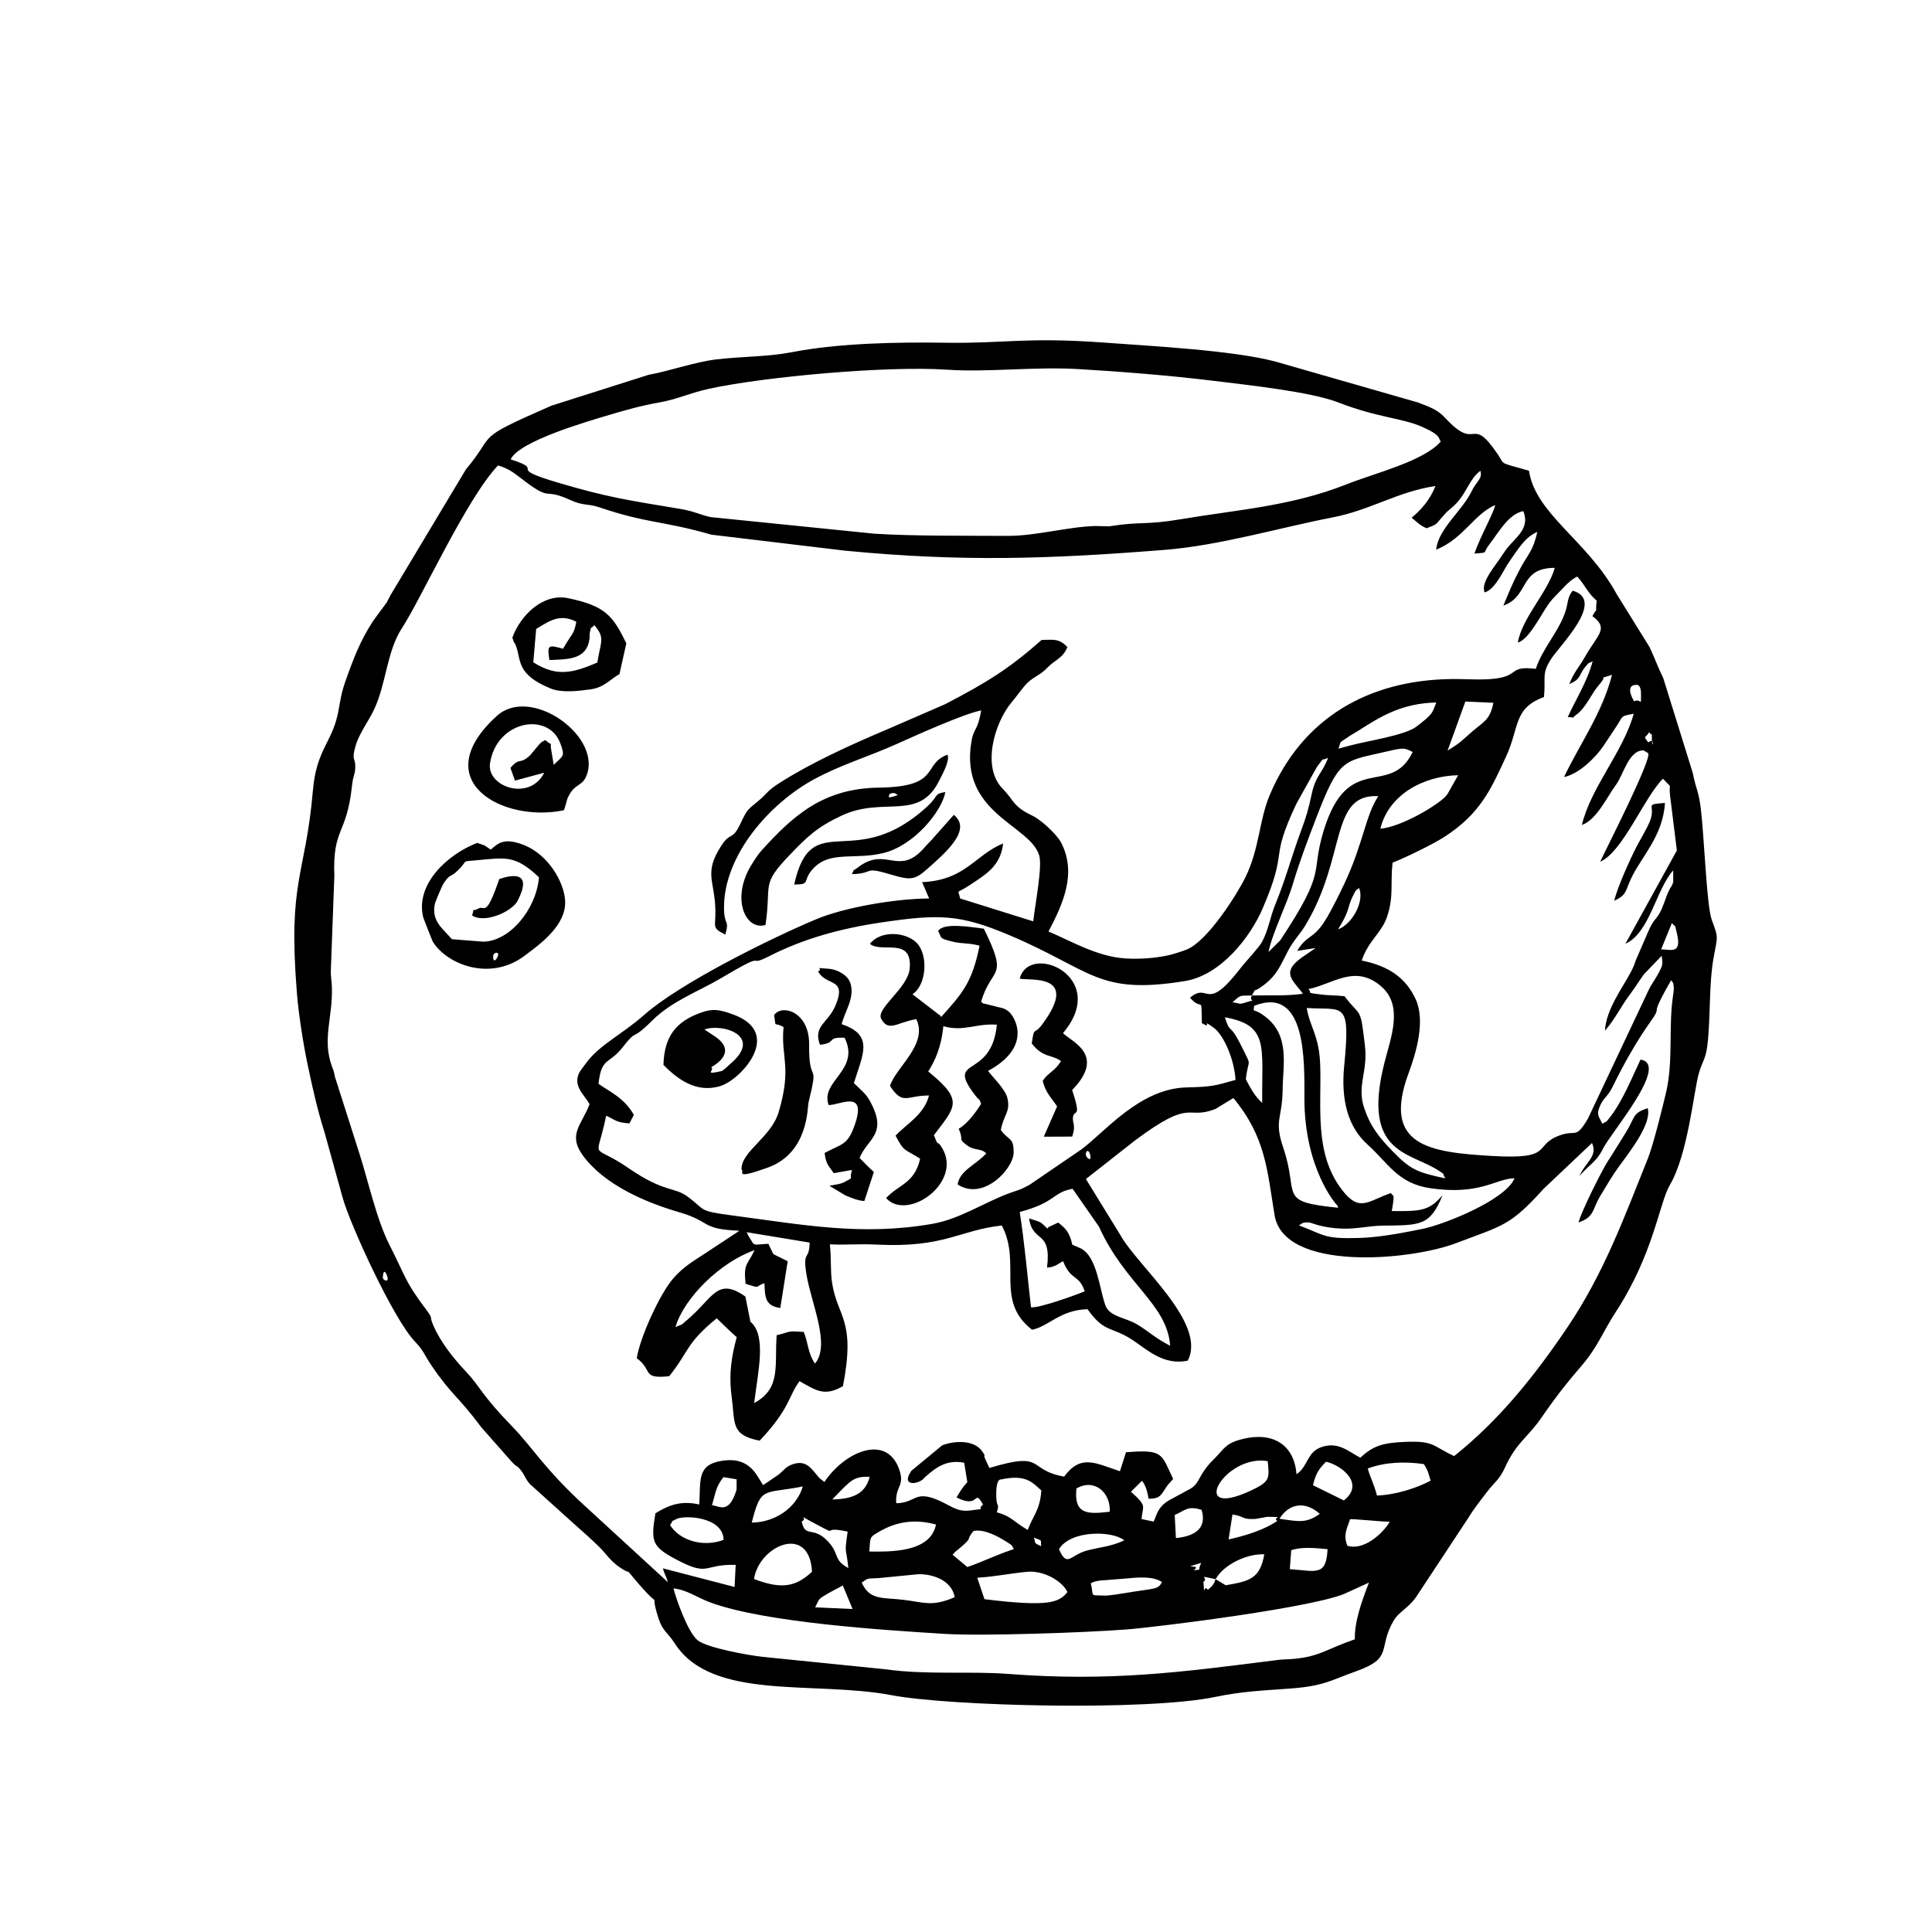 <?xml version="1.0" encoding="UTF-8"?>
<!-- Uploaded to: SVG Repo, www.svgrepo.com, Generator: SVG Repo Mixer Tools -->
<svg fill="#000000" width="800px" height="800px" version="1.1" viewBox="144 144 512 512" xmlns="http://www.w3.org/2000/svg">
 <g fill-rule="evenodd">
  <path d="m360.03 569.96c1.219-2.559 0.891-2.172 3.363-3.648 1.309-0.773 2.914-1.539 3.957-2.152l2.59 6.246-9.906-0.445zm12.328-6.566c1.688-1.012 0.734-1.07 4.461-1.18l9.84-0.961c2.57-0.367 9.324 0.605 10.344 5.981-0.199 0.098-0.465 0.238-0.605 0.297-5.426 2.191-7.41 1.16-12.594 0.484-5.742-0.742-9.301 0.238-11.445-4.621zm30.617-1.27c5.156-0.348 8.707-1.172 13.32-1.586 4.215-0.387 9.172 2.391 10.582 5.356-1.926 2.656-5.117 3.023-9.559 2.957-3.977-0.07-8.352-0.547-12.426-1.051l-1.914-5.672zm-59.156 0.336c1.34-8.887 14.727-14.758 15.371-1.926-4.394 4.117-8.223 4.641-15.371 1.926zm89.246 1.141c0.785-0.355 0.496-0.418 2.359-0.723l7.219-0.574c3.125-0.316 6.902-0.613 9.312 0.953-1.109 2.031-1.516 1.559-9.461 2.867-1.258 0.207-4.523 0.754-5.602 0.723-4.473-0.141-2.887 0.398-3.828-3.242zm33.074-1.109c-0.734 1.688 0.258 0.039-0.961 1.855l-1.062 0.961c-1.328-1.637-0.824 2.609-1.191-2.102 1.637-1.09-2.352-1.895 3.215-0.715zm36.902 15.938c-7.766 2.676-9.5 4.769-17.168 5.266-1.34 0.09-1.875 0.039-3.215 0.207-25.824 3.281-44.461 5.781-71.555 3.699-10.035-0.773-21.629 0.316-32.508-1.23l-32.32-3.273c-3.867-0.398-15.016-2.41-17.434-4.441-2.637-2.223-5.723-11.086-6.356-13.715 3.719 0.426 6.059 2.371 9.859 3.758 14.469 5.297 45.582 7.269 61.926 8.293 10.207 0.625 37.172-0.328 48.051-1.152 8.141-0.613 51.453-6.012 58.723-9.816l5.742-2.617c-1.953 5-3.879 10.492-3.738 15.023zm-179.8-31.863c2.031-1.102 12.406-0.676 12.516 5.516-5.277 2.004-11.555 0.277-14.184-3.926 1.238-1.773-0.227-0.555 1.668-1.586zm137.1 13.578c2.629-1.902-4.434-0.098 2.004-1.965-1.211 2.332 0.457 1.625-2.004 1.965zm-58.324-10.434c2.875-0.527 6.398 1.41 8.895 2.984 1.586 1 1.102 0.773 1.785 1.824-5.324 1.785-8.359 3.422-12.348 4.762l-3.918-3.273c1.051-1.141 0.355-0.438 1.605-1.477 4.312-3.609 1.566-1.992 3.977-4.82zm64.125 12.785c2.172-3.879 8.281-6.793 12.914-6.586-1.152 6.484-3.867 7.102-10.227 8.203zm-102.64-9.918c-3.988-4.356-6.09-0.824-7.043-5.356 1.926-0.922-1.734-2.242 2.797 0.16 8.352 4.441 1.281 0.793 9.383 2.508-0.922 6.496-0.418 3.609 0.18 9.668-4.125-2.289-2.223-3.609-5.316-6.981zm122.68 2.25c2.688-0.934 6.246-0.613 9.641-0.277-0.375 7.309-3.004 5.762-10.008 5.297zm-66.25-1.07c-2.062-0.922-1.41-0.625-1.926-2.281 2.527 1.012 1.656 0.445 1.926 2.281zm-45.551 1.418c0.309-3.859-0.109-3.688 2.598-5.258 4.82-2.809 9.688-3.363 15.066-1.902-1.469 7.527-12.27 7.199-17.664 7.16zm50.254-0.625c3.184-5.188 14.352-4.871 17.305-2.34-3.582 1.695-6.477 1.785-9.848 2.688-4.551 1.219-5.246 4.672-7.457-0.348zm30.676-9.066c2.875-1.219 3.363-2.539 7.129-1.348 1.488 5-1.945 7-6.812 7.469l-0.316-6.117zm-112.09 2.023c2.481-9.828 3.055-7.488 13.539-9.582-1.754 5.781-7.418 9.512-13.539 9.582zm-4.008-11.484-0.02 2.758c-1.984 6.606-4.504 4.356-6.516 4.098 1.012-3.273 0.973-4.852 3.055-7.418l3.481 0.566zm131.4 9.332c3.312 0.457 2.269 1.387 6.09 1.18 0.188-0.012 3.125-0.574 3.152-0.566 5.356 0.109 1.141-0.07 2.629 1.109-3.371 2.281-8.074 3.828-12.895 4.891zm-62.449-0.574c0.773-2.547 0.012-1.129-0.117-3.66-0.258-5.484 1.191-5.039 1.191-5.039 6.883-1.508 8.461 0.992 10.723 2.887-0.355 5.285-2.191 6.644-3.602 10.484-4.106-2.398-4.203-3.559-8.191-4.672zm-43.598-3.41c5.047-5.238 5.602-6.098 9.906-6.019-1.121 4.621-4.672 5.922-9.906 6.019zm137.21 5.266c0.438-0.219 7.934 0.625 10.523 0.645-1.973 3.332-7.031 7.727-11.258 6.348-1.043-2.816-0.238-4.195 0.734-6.992zm-72.516-8.172c4.82-2.797 9.094 1.121 8.848 6.16-5.859 0.676-9.551 0.812-8.848-6.16zm53.793 8.023c2.914-4.551 7.301-4.402 10.699-1.289-3.621 2.547-5.523 2.031-10.699 1.289zm8.895-8.887c0.805-3.453 1.855-4.582 3.473-6.227 4.246 0.973 10.336 5.902 4.711 10.254zm-11.992-6.387c0.418 4.492 0.805 5.356-4.492 7.824-17 7.914-6.961-9.777 4.492-7.824zm26.508 1.965c4.356-1.676 9.777-1.934 14.887-1.172 1.367 2.223 1.082 2.34 1.785 4.375-3.559 1.914-9.035 3.738-14.23 3.957-0.863-3.324-1.668-4.492-2.441-7.16zm-261.02-50.719c0.219-2.848 1.102-0.605 1.258 0.059 0.328 1.43-1.328 0.785-1.258-0.059zm96.727-11.195c-0.039-0.418-0.207-0.547-0.336-0.723l16.73 2.758c-0.098 5.027-1.902 1.816-0.844 8.43 1.219 7.559 6.477 18.754 2.25 23.633-1.965-2.926-1.727-5.453-2.984-8.391-4.828-0.316-3.172-0.051-7.16 0.871-0.605 7.992 1.258 14.094-5.961 17.98 0.98-8.262 3.371-17.871-1-21.562l-1.328-6.656c-7.578-5.375-8.617 0.555-15.621 6.348-1.934 1.598-0.238 0.574-2.914 1.734 2.34-7.863 12.039-17.297 20.965-20.371-1.863 3.977-2.977 3.312-2.379 8.914 4.394 1.289 1.984 0.883 5-0.18 0.098 4.164 0.406 5.988 4.195 6.594l1.965-12.406-3.519-1.734c-0.07-0.051-0.277-0.188-0.336-0.246l-1.27-2.637c-0.863 0.02-2.191 0.18-2.5 0.18-1.578 0.02-0.258 0.227-1.508-0.227l-1.438-2.312zm79.848-2.141c-0.059-0.168-0.289 0.309-0.438 0.465-2.223-2.172-1.754-1.625-4.859-2.699 0.914 6.664 6.019 2.867 4.75 13.043 1.844-0.309 0.504 0.109 2.359-0.594l1.895-1.129c2.074 5.356 4.203 3.363 5.731 8.004-2.023 0.871-12.059 4.504-14.23 4.234-0.953-8.164-1.676-16.898-2.996-25.262 9.688-2.547 8.598-5.176 14.023-6.141l6.992 10.047c6.914 15.324 18.039 20.43 18.863 31.559-4.324-2.262-5.445-3.66-8.738-5.652-3.074-1.863-7.309-2.004-8.43-5.066-1.566-4.266-2.191-12.922-6.535-15.105l-2.242-0.98c-0.762-3.453-1.863-4.363-3.738-5.859l-2.41 1.141zm9.73-19.199c0.078-1.32 0.891-1.16 1.18 0.18 0.445 2.113-1.23 0.586-1.18-0.18zm42.418-19.875c0.633-5.988 1.773-2.867-1.109-8.688-3.391-6.824-2.945-2.977-4.461-7.773 11.762 2.113 9.77 7.644 9.898 22.68-2.012-1.715-3.324-4.356-4.324-6.219zm38.422 30.129c-6.129 2.113-8.312 5.258-13.023-0.953-7.398-9.75-5.297-22.035-5.703-33.184-0.277-7.606-2.816-10.117-3.559-14.914 9.738 0.664 11.652-2.281 9.918 15.402-0.883 9.004 1 16.125 6.188 20.785 5.516 4.957 8.031 10.324 16.66 11.582 13.281 1.934 17.355-2.598 22.293-2.637-2.281 5.723-18.793 12.348-24.656 13.469-4.098 0.793-10.441 2.152-16.363 2.34-9.688 0.297-9.113-0.715-16.125-3.332 0.863-0.398 0.723-0.941 2.938-0.742 0.348 0.031 3.242 1.449 8.598 1.605 3.84 0.117 7.031-0.742 10.594-0.793 9.809-0.141 12.613 0.277 15.949-8.082-3.539 4.227-5.883 4.293-13.457 4.215 0.891-5.117 0.375-3.699-0.246-4.762zm-33.242-46.73c-3.551-2.738-3.164-0.605-2.996-2.887 13.926-5.523 13.34 14.875 13.328 24.445-0.012 18.844 8.551 28.324 8.57 28.293 0.098-0.16 0.258 0.516 0.387 0.773-16.336-1.645-10.215-3.125-14.551-15.887-2.519-7.398-0.238-7.707-0.168-15.5 0.059-6.508 1.984-14.184-4.57-19.238zm-3.59-5.633c-1.031 2.004 2.023 0.684-2.004 1.965-1.496 0.477-1.469 0-3.144-0.16 2.34-1.984 1.566-1.734 5.148-1.805zm37.469 41.457c-3.859-3.926-6.117-6.902-7.695-11.613-2.023-6.012 1.031-9.559 0.188-16.594-1.258-10.602-0.973-7.219-5.406-13.051-1.984-0.246-4.098-0.207-5.801-0.406-5.098-0.586-2.449-0.426-3.809-1.477 6.535-1.301 12.387-6.742 19.348-0.715 5.93 5.137 2.527 13.586 0.863 20.133-6.277 24.684 7.062 23.652 14.609 28.852 1.934 1.34 0.207-0.109 1.539 1.883-7.785-1.625-9.41-2.519-13.836-7.012zm73.848-60.664c1 1.43 0.586-0.516 1.387 3.023 1.23 5.414-1.926 3.918-4.246 3.969l2.856-6.992zm-88.484 1.688c3.344-5.344 2.34-5.613 3.906-8.777 1.191-2.391 0.852-1.387 1.676-2.203 1.477 3.519-1.754 9.57-5.582 10.98zm-22.832 17.523c1.617-2.707-0.297-0.207 2.977-2.629 3.738-2.777 4.57-5.324 6.613-9.215 1.559-2.945 3.055-4.184 4.672-6.883 10.859-18.09 6.348-34.82 19.25-34.098-3.402 5.098-3.945 12.418-8.938 23.059-1.328 2.809-3.441 7.16-5.176 9.926-3.184 5.066-4.871 3.719-7.398 8.031l4.918-0.785-3.84 2.629c-5.613 4.106-1.844 6.148 0.438 9.512-4.672 0.613-8.133 0.348-13.516 0.445zm34.047-44.203c2.231-9.133 11.582-13.992 20.617-14.172l-2.797 4.949c-0.129 0.16-0.277 0.387-0.418 0.547-2.062 2.332-11.672 8.164-17.406 8.68zm-207.19 67.578c0.773-7.129 2.758-5 6.398-9.66 4.164-5.324 1.902-1.16 7.816-7.062 5.188-5.176 12.445-7.805 18.098-11.156 13.648-8.082 6.207-2.519 12.98-5.949 8.848-4.484 18.309-7.211 29.516-8.887 15.453-2.289 20.918-2.223 34.145 3.383 22.016 9.332 23.277 15.867 46.402 12.141 9.699-1.559 17.484-11.902 20.617-19.18 7.102-16.504 1.516-12.059 8.996-27.867l5.434-9.738c2.441-3.184 0.754-1.27 2.945-2.391-1.559 4.215-3.242 4.512-4.324 9.52-0.922 4.285-1.457 6.109-2.887 9.938-2.379 6.398-4.106 12.922-6.785 19.41-1.32 3.195-1.895 7.023-3.531 9.945-0.914 1.625-4.156 4.981-5.535 6.766-9.559 12.438-8.391 3.668-13.527 7.992 3.41 3.938 2.945-1.219 3.144 6.766 3.164 1.816-0.684-1.598 3.184 1.238 2.637 1.934 5.426 8.43 5.731 13.785-5.387 1.527-6.246 1.844-12.98 1.992-12.547 0.27-21.969 12.188-27.988 16.512l-13.598 9.281c-2.559 1.418-2.707 1.27-5.227 2.184-6.695 2.418-13.219 6.902-20.578 8.184-18.754 3.242-34.125 0.258-53.059-2.242-9.133-1.211-6.805-1.301-11.773-4.981-3.551-2.629-6.207-1.051-15.512-7.457-10.434-7.199-8.707-1.129-6.07-13.992 2.418 1.109 2.629 1.816 6.168 2.043l1.16-2.25c-2.57-4.711-7.238-6.586-9.371-8.262zm177.55-34.91c1.09-5.227 4.731-12.219 6.516-18.199 1.715-5.754 3.867-11.445 6.07-17.168 5.969-15.531 7.141-15.152 17.207-17.414 5.574-1.258 5.93-1.566 8.422-0.207-6 12.336-17.098-0.586-23.633 20.957-3.519 11.602 1.102 10.008-11.465 28.938l-3.113 3.094zm101.59-56.531c0.109 3.738 0.914-0.684-0.934 1.012-1.438-2.023-0.922-0.852 0.219-2.707 1.023 1.387 0.645-0.574 0.715 1.695zm-83.051 2.656c0.832-2.352 0.031-1.301 2.469-3.035 0.625-0.457 1.785-1.082 2.797-1.727 6.148-3.945 11.672-7.269 20.656-7.477-1.152 2.926-0.742 2.914-5.246 6.387-3.043 2.34-13.301 3.848-17.367 4.957l-3.312 0.891zm41.059-12.168c-0.863 4.562-2.637 5.059-5.523 7.547-3.223 2.785-2.938 2.848-6.613 5.137l4.711-13.012 7.43 0.328zm39.125-2.262c0 3.699 0.098 0.941-1.844 1.875-2.547-4.434 0.348-4.344 0.348-4.344 0.078 0.078 1.488-0.645 1.496 2.469zm-56.828-43.984c2.856-1.16 2.113-0.633 4.246-3.094 1.992-2.289 2.094-1.844 3.769-3.648 2.578-2.797 3.531-6.527 6.238-8.488 0.664 2.062-1.082 2.867-2.203 5.215-2.539 5.387-8.965 10.098-9.512 15.691 7.328-2.984 9.918-9.324 15.641-11.832-0.336 2.043-4.098 8.609-5.496 12.871 3.996-0.375 1.984 0.098 3.906-2.371 2.539-3.273 5.109-8.133 9.043-8.887 2.031 5.137-2.727 7.141-5.285 11.227-1.902 3.035-6.18 7.656-4.957 10.324 2.926-0.902 4.82-5.731 6.625-8.301 2.281-3.234 4.117-6.418 7.34-7.734-1.191 5.207-2.481 5.82-4.613 9.848-1.973 3.738-2.688 5.594-4.394 9.68 6.981-2.481 4.074-9.988 13.625-10.008-1.824 6.426-8.598 13.109-9.797 19.785 3.293-0.832 6.703-8.777 9.066-11.375 0.141-0.16 0.336-0.355 0.477-0.496 1.895-1.883 3.969-4.562 6.219-5.613 2.25 2.527 2.609 4.195 5.137 6.387-0.496 4.769 0.605 0.785-1.129 4.106 4.461 3.324 1.43 4.781-1.973 10.789-1.676 2.945-2.965 4.098-4.156 7.238 3.461-1.578 2.242-2.301 4.453-4.828 1.16-1.34 0.27-0.367 1.746-1.258-1.449 5.465-4.68 10.512-6.606 14.816 2.547 0.051 0.594 0.566 2.203-0.574 2.648-1.875 4.047-5.633 6.012-7.875 2.867-3.254-0.703-1.281 3.519-2.766-2.578 10.156-8.688 18.574-12.715 27.105 4.066-0.852 8.352-5.238 10.285-8.023 1.379-2.004 2.34-3.551 3.402-5.117 2.152-3.172 1.012-2.938 4.781-3.629-2.856 10.215-11.305 19.359-13.746 29.477 3.938-1.379 6.703-7.516 8.996-10.582 2.055-2.746 3.402-9.293 7.359-9.184l1.219 0.723c1.07 1.488-11.168 25.41-12.715 28.762 5.961-2.519 11.633-17.02 16.641-21.996 2.856 3.215 1.367 0.426 1.902 4.68l1.773 14.352-13.637 24.715c6.438-2.856 8.062-14.27 12.664-19.438l0.012 3.094c-0.625 1.816-0.27 0.398-1.328 2.656-0.633 1.379-1.32 3.859-2.242 5.504-1.141 2.023-1.578 1.637-2.926 4.66l-3.461 7.984c-0.109 0.277-0.375 1.141-0.496 1.418l-0.613 1.32c-2.398 4.57-6.723 10.145-7.031 15.848 3.035-3.551 3.738-5.754 6.805-9.859 1.379-1.863 2.082-3.106 3.512-5.078l4.711-4.918c0.289 2.133 0.484 2.242-1.051 5-0.883 1.578-1.766 2.707-2.43 4.144l-16.055 34.008c-3.371 5.684-3.004 2.766-7.617 4.492-7.062 2.629-1.082 6.379-17.773 5.406-16.543-0.973-29.336-2.637-22.105-22.027 2.121-5.684 4.402-13.934 1.855-19.496-2.57-5.562-6.981-8.797-14.301-10.266 1.707-5.215 5.176-7.238 6.656-11.465 1.895-5.426 0.891-9.035 1.508-14.48 3.184-1.211 10.809-4.91 13.914-6.941 9.203-6.031 12.059-12.188 16.246-21.352 3.512-7.695 1.844-12.613 9.969-15.602 0.516-5.215-0.703-6.059 1.855-10.035 2.481-3.828 14.57-15.582 5.754-18.148-1.438 1.746-1.23 3.363-1.863 5.344-1.766 5.504-6.051 9.75-7.926 15.383-7.152-0.883-4.266 1.754-10.66 2.57-3.699 0.477-7.856 0.059-11.941 0.129-21.738 0.336-39.254 10.312-47.863 30.656-2.926 6.902-2.688 14.191-6.516 21.949-2.352 4.75-10.027 16.84-15.512 19.07-1.031 0.418-3.531 1.23-4.781 1.508-3.441 0.773-7.707 1.102-11.555 0.844-7.418-0.496-13.945-4.422-20.293-7.129 3.816-7.301 7.566-15.402 3.332-23.582-0.992-1.902-5-5.871-7.707-7.16-5.168-2.481-4.66-3.926-7.805-7.129-5.602-5.711-2.152-17.496 2.461-22.949 1.32-1.559 1.945-2.539 3.301-4.176 2.031-2.461 4.055-2.738 6.051-4.852 2.043-2.172 4.156-2.508 5.367-5.523-2.231-2.312-3.551-1.945-6.812-1.902-8.539 7.547-14.461 11.258-25.617 17.047l-15.023 6.527c-9.848 4.156-20.293 8.914-28.531 14.141-3.898 2.469-3.066 2.559-6.012 5.039-2.719 2.281-2.797 2.004-4.582 5.801-2.352 4.969-2.59 2.023-5.188 6.059-4.68 7.269-1.656 9.172-1.516 17.098 0.07 4.551-1.043 4.523 2.637 6.387 1.16-4.293-0.348-2.152-0.355-7.09-0.051-14.133 12.328-27.828 23.883-34.086 7.258-3.926 14.23-5.891 22.156-9.461 4.891-2.203 17.652-7.945 22.125-8.777-0.953 5.582-1.973 4.531-2.59 8.191-3.242 19.133 15.453 22.066 17.949 30.199 0.902 2.965-1.031 12.676-1.578 17.504l-19.367-6.059c-0.566-2.719-1.23-1.012 2.527-3.531 4.176-2.797 8.191-4.988 8.867-11.047-7.469 3.016-9.918 9.73-21.473 10.254l1.863 4.324c-9.066 0.059-22.465 2.371-29.93 5.504-12.25 5.137-36.168 17-45.602 25.359-5.691 5.047-11.645 7.816-15.203 12.516-0.445 0.586-1.895 2.539-2.012 2.816-1.668 3.531 1.23 5.664 2.758 8.301-2.062 5.516-5.891 7.992-1.746 13.656 5.562 7.598 16.254 12.316 25.617 15.035 8.391 2.441 5.543 4.473 15.809 4.859-0.227 0.168-0.527 0.398-0.703 0.504l-8.539 5.625c-3.125 2.055-5.633 3.492-8.262 6.508-3.539 4.066-8.816 15.621-9.668 21.152 4.394 3.223 1.152 5.543 8.609 4.769 5.387-6.793 4.434-8.719 12.586-15.344 2.141 2.031 3.234 3.203 5.297 5.008-1.289 4.742-2.191 9.531-1.34 15.82 0.953 7.109-0.297 10.086 7.41 11.602 8.121-8.551 7.676-11.98 10.582-15.77 4.531 2.57 6.656 4.098 11.496 1.32 3.481-17.941-1.539-18.141-2.914-27.602-0.426-2.945-0.16-6.477-0.555-9.977 5 0.207 7.367-0.18 12.527 0.07 17.922 0.883 21.809-3.848 33.035-5.059 5.324 9.977-1.926 19.945 8.031 27.621 4.414-0.891 7.418-5.258 14.688-5.445 4.621 6.477 6.289 4.375 12.148 8.301 3.789 2.547 8.082 6.644 14.41 5.336 5.215-9.957-13.41-25.172-17.891-33.352l-9.094-14.785 12.98-10.195c15.512-11.582 13.418-5.266 21.352-8.371l4.75-2.894c8.539 10.312 8.938 18.98 10.918 31.031 2.469 14.984 35.762 12.121 48.18 7.398 12.387-4.711 14.23-4.523 23.098-14.352l12.844-12.168c1.625 3.609-1.824 5.109-3.301 8.758 2.312-2.836 4.461-3.648 6.227-7.269 2.043-4.184 17.832-22.441 9.926-23.574-2.359 4.957-4.801 11.117-8.184 15.383-1.367 1.727-0.336 0.516-1.883 1.625-1.023-1.992-1.816-2.527-0.398-5.305 0.914-1.785 1.875-2.055 3.035-4.434 6.367-12.992 10.434-17.535 11.305-19.18 1.238-2.34-1.258 0.504 4.254-9.164 0.527 0.98 0.535 0.168 0.695 1.992 0.051 0.547-0.148 1.734-0.227 2.32-1.199 8.242 0.117 17.117-1.797 25.34-0.844 3.621-3.391 13.992-4.859 17.652-6.367 15.898-11.773 30.605-21.332 44.746-8.629 12.766-18.02 24.555-30 34.086-5.91-2.746-5.195-4.125-13.25-3.75-5.684 0.258-8.23 1.023-11.594 4.176-2.977-1.469-5.793-4.414-10.355-2.797-3.906 1.387-3.5 5.195-6.574 7.172-0.605-7.836-6.277-11.305-14.262-9.332-4.672 1.152-4.82 2.578-7.656 5.375-4.504 4.422-3.402 6.457-6.742 8.102l-5.305 2.875c-2.785 1.785-2.984 3.492-3.879 5.543l-3.215-0.676c0.277-3.602 1.637-3.293-2.816-7.238l2.926-2.894c1.41 1.637 1.727 4.731 1.734 4.742 3.5 0.031 3.301-1.27 5.188-3.738l1.34-1.508c-3.215-6.703-2.547-7.875-12.496-7.062l-1.605 5.027c-6.703-2.242-10.355-4.523-14.797 1.418-10.055-1.773-4.641-6.844-19.805-2.289l-1.07-2.301c-0.871-2.102 0.566 0.059-0.695-1.914-2.262-3.512-7.875-2.914-10.75-1.773l-8.133 6.715c-2.727 3.926 1.051 3.738 2.856 2.43 2.043-1.488-1.516 1.289 0.992-0.953 3.125-2.785 5.883-4.402 10.125-3.59l0.832 5.156c-1.141 1.199-1.863 2.312-2.848 4.047 6.289 3.223 4.414-2.637 7.012 1.875-2.012 1.734 1.668 0.844-3.184 1.547-3.711 0.535-5.117-1.16-8.668-2.688-6.379-2.746-5.891 0.723-11.156 0.793-0.328-4.66 2.461-4.453 0.715-9.172-3.422-9.242-14.371-4.492-19.746 3.539l-1.27-0.992c-1.973-2.074-3.203-5.066-7.18-3.688-1.773 0.605-2.242 1.559-3.711 2.746l-4.086 2.777-1.27-2.055c-2.203-3.738-5.258-5.148-9.859-4.356-6.348 1.09-5.426 4.981-5.781 11.535-4.203-0.941-7.269-0.16-10.465 1.656l-1.172 0.695c-1.219 7.559-0.961 8.816 5.731 12.328 8.609 4.531 6.902 1.082 15.551 1.328l-0.289 5.852-19.012-4.938c0.516 1.766 0.645 1.488 1.359 3.688l-22.145-20.34c-10.375-9.473-13.914-15.57-19.051-20.848-8.371-8.609-8.391-10.434-12.27-14.551-3.324-3.531-6.766-7.816-8.719-12.316-1.219-2.797 0.168-1.457-2.023-4.375-5.652-7.496-5.336-8.637-9.559-16.891-3.492-6.812-5.742-17.348-8.184-24.852l-6.297-19.727c-0.375-1.598-0.031-0.723-0.812-2.836-2.598-7.051 0.18-12.922 0-20.551-0.059-2.906-0.387-2.519-0.258-5.633l0.902-24.27c-0.504-12.812 3.262-10.723 4.66-23.754 0.348-3.262 0.871-2.906 0.883-5.258 0.012-2.43-1.043-1.516 0.07-5.406 0.941-3.312 3.43-6.535 4.898-9.641 3.273-6.922 3.371-15.492 7.438-21.66 4.938-7.508 17.066-34.266 25.418-43.051 2.242 0.676 3.539 1.398 5.723 3.106 9.016 7.031 5.742 2.527 13.348 6.012 3.621 1.668 4.621 0.914 7.773 1.973 13.012 4.383 16.504 3.461 29.742 7.258l35.336 4.227c31.023 3.004 54.031 2.231 84.785-0.207 14.59-1.16 30.496-5.902 44.551-8.617 9.918-1.914 17.297-6.863 27.176-8.301-1.488 3.809-4.047 6.555-6.316 8.391 1.844 1.508 2.074 1.926 3.969 2.809zm-242.73-18.258c2.262-4.859 20.539-10.086 25.18-11.496 4.394-1.328 9.52-2.785 14.184-3.582 4.769-0.824 8.141-2.527 13.25-3.641 14.48-3.152 47.109-6.148 63.164-5.039 10.523 0.723 22.918-0.832 34.422-0.18 11.266 0.645 24.852 1.746 36.078 3.125 9.023 1.109 25.715 2.894 32.918 5.684 10.871 4.203 17.086 4.125 22.523 6.586 4.633 2.102 4.047 2.648 4.762 3.84-4.66 5.258-17.285 8.281-24.922 11.305-14.656 5.82-28.898 6.723-43.887 9.254-9.648 1.625-10.582 0.535-19.082 1.895l-3.582-0.09c-7.359 0.18-15.84 2.668-23.348 2.617-10.918-0.07-24.328 0.098-35.219-0.574l-43.438-4.402c-2.809-0.613-4.363-1.559-8.074-2.172-14.055-2.332-19.262-3.086-32.121-6.883-14.965-4.402-2.867-3.043-12.812-6.246zm269.86 3.004c-8.32-2.34-6.328-1.496-8.223-4.285-7.418-10.969-5.336-0.355-13.953-9.68-2.172-2.352-4.176-2.894-7.269-4.125l-37.906-10.879c-11.453-2.965-32.629-4.047-45.223-4.981-20.738-1.516-26.449 0.277-41.863 0.039-13.102-0.199-28.465 0.09-41.039 2.527-6.246 1.211-12.953 1.082-19.777 1.875-5.82 0.684-12.438 3.094-18.051 4.098l-25.785 8.191c-21.164 9.301-14.191 6.832-22.641 16.891l-19.984 33.332c-0.477 0.844-0.594 1.219-0.98 1.902l-3.551 4.809c-3.512 5.367-5.258 10.008-7.527 16.434-1.367 3.879-1.367 6.812-2.391 10.246-1.797 6.059-5.258 8.551-6.098 18.297-1.992 23.059-6.676 23.465-4.246 53.754 0.445 5.523 1.645 13.289 2.875 19.102 1.379 6.484 2.539 11.773 4.434 17.742l4.828 17.414c1.934 6.992 13.348 31.984 19.121 38.055 2.461 2.59 2.469 3.539 4.434 6.406 5.426 7.973 7 8.031 13.18 16.344l7.844 8.887c1.766 2.043 1.34 0.754 2.816 2.738 0.992 1.328 0.762 1.625 2.141 3.344l12.289 11.086c2.004 1.773 3.769 3.324 5.859 5.344 2.398 2.332 3.203 4.074 6.031 5.91 3.094 2.023 0.953-0.289 3.324 2.539 8.777 10.504 3.738 1.586 6.625 10.711 1.09 3.441 2.488 3.828 4.312 6.676 9.867 15.41 36.961 9.848 57.453 13.754 15.383 2.926 67.648 4.234 85.797 0.465 6.981-1.457 12.348-1.676 19.863-2.223 8.945-0.656 10.672-2.16 17.445-4.57 10.156-3.621 5.582-5.981 10.027-13.508 1.289-2.191 3.906-3.301 5.922-6.207l13.926-21.105c1.191-2.004 3.074-4.414 4.742-6.594 2.141-2.797 3.363-3.312 4.828-6.508 3.203-7 5.762-7.566 9.938-13.625 3.84-5.562 6.766-9.223 10.246-13.25 4.504-5.207 5.691-9.023 9.234-14.461 10.027-15.391 11.516-28.859 14.301-33.59 4.789-8.121 6.336-24.734 7.656-29.496 1.051-3.789 2.004-3.629 2.481-9.145 0.633-7.457 0.309-15.152 1.438-21.441 1.121-6.238 1.359-5.246-0.477-10.285-1.348-3.731-1.992-22.234-2.887-29.426-0.594-4.82-1.219-4.828-2.121-9.422l-7.836-25.18c-1.309-2.609-2.113-4.949-3.59-8.133l-8.727-14.062c-7.773-14.262-21.531-21.234-23.266-32.738z"/>
  <path d="m392.62 390.71c1.031 1.953 0.09 1.883 3.758 2.816 2.637 0.676 3.906 0.238 7.219 1.082-1.992 9.738-4.383 12.426-10.176 18.902-0.168-0.168-0.375-0.695-0.477-0.527l-7.129-5.496c3.828-2.527 4.176-10.531 1.109-13.625-2.926-2.945-9.602-3.371-12.387 0.277 3.125 2.559 11.238-1.973 10.551 6.484-0.426 5.207-8.875 10.504-7.598 13.301 1.945 3.75 4.324 0.961 9.344 0.16 3.215 6.695-5.602 12.934-6.973 17.711 3.441 5.207 4.285 2.519 10.336 2.519-1.328 5.109-5.812 7.41-8.867 10.641 2.359 4.461 2.25 3.391 6.516 6.109-1.469 6.594-5.684 6.812-9.023 10.441 5.672 6.246 20.191-4.035 14.938-13.121-1.707-2.957-0.715 0.426-2.269-3.551 5.633-7.457 7.945-9.086-0.914-16.395-0.141-0.109-0.406-0.316-0.594-0.484 1.727-2.688 3.473-6.398 4.008-11.992 5.613 1.527 8.469-0.812 14.191-0.406-1.457 14.777-13.844 8.152-5.773 18.684 1.281 1.676 0.992 0.566 1.586 2.281-1.211 2.023-3.68 5.375-5.922 6.594 1.457 3.43-0.297 2.469 2.004 4.266 2.269 1.773 3.75 0.734 5.297 2.289-2.926 3.152-7.023 4.523-7.598 8.223 6.844 4.473 14.828-4.176 14.848-8.461 0.02-4.156-1.301-3.035-3.391-5.969 0.715-4.098 2.648-4.731 1.707-8.578-0.566-2.301-4.203-5.781-5.098-7.09 11.949-6.418 7.109-14.48 5.394-15.777-1.398-1.051-1.816-0.844-3.602-1.348-0.316-0.09-1.301-0.309-1.586-0.398-2.727-0.805-0.297 0.387-2.055-0.742 2.777-9.68 7.488-5.731 0.734-19.418-3.551-0.438-10.613-1.695-12.109 0.594z"/>
  <path d="m274.71 397.3c0.059-0.973 1.734-1.238 1.219 0.098-0.418 1.09-1.348 1.883-1.219-0.098zm-10.949-4.402c-2.262-2.699-5.594-4.762-4.484-9.512 0.078-0.309 1.766-4.504 2.269-5.258 1.992-2.945 1.496-1.191 3.957-3.621 2.629-2.598 0.547-2.152 4.68-2.519 7.766-0.684 10.254-1.539 16.652 4.504-0.723 8.559-7.816 16.969-14.758 17.059l-8.32-0.656zm6.703-25.527c-8.004 3.106-16.492 11.047-14.293 19.797 0.012 0.07 2.41 6.227 2.539 6.418 3.789 6.059 15.262 10.602 24.418 3.621 3.519-2.688 11.027-7.805 10.633-14.52-0.289-5.039-4.531-12.219-10.918-14.746-5.504-2.172-6.922-0.289-8.797 1.211-2.312-1.516-0.852-0.805-3.582-1.773z"/>
  <path d="m288.23 348.77c-3.906 7.766-15.363 3.688-14.371-2.527 1.824-11.387 15.512-13.637 18.613-5.297 1.367 3.699 0.762 3.203-1.727 5.754l-0.594-3.519c-0.633-3.301 0.734-1.023-1.668-3.055-1.09 0.715-0.316-0.031-1.457 1l-2.519 3.004c-2.914 2.738-2.746 0.367-5.238 3.383l1.199 3.363 7.754-2.102zm5.188 9.957c0.527-1.18 0.742-2.707 1.152-3.539 1.934-3.988 3.977-2.461 5.129-6.418 2.977-10.266-15.254-23.047-24.059-15.023-18.793 17.117 1.539 28.375 17.781 24.98z"/>
  <path d="m293.21 315.93c-4.086-1.18-4.195-0.902-3.609 2.984 5.019-0.199 9.926-0.09 10.633-5.691l0.039-1.449c0.703-2.668-0.246-0.398 1.219-2.113 2.914 3.43 1.754 4.074 0.805 9.918-6.457 2.758-10.73 3.906-16.969-0.059l0.762-8.836c3.441-2.113 6.328-4.164 10.641-1.914-0.703 3.621-0.922 2.609-3.519 7.16zm16.77-1.449c-3.519-7.219-5.473-9.898-15.453-11.961-6.664-1.379-12.676 4.641-14.746 10.473 0.852 2.648 0.289 0.289 1.051 2.441 1.27 3.582 0.059 7.367 9.105 11.027 3.035 1.23 7.469 0.656 10.672 0.207 3.519-0.484 5.316-2.816 7.559-4.035l1.816-8.152z"/>
  <path d="m379.62 354.52c0.762-0.309 0.188-0.348 1.508-0.336l0.805 0.516c-3.75 1.309-1.914 0.02-2.312-0.18zm-32.758 34.613c1.656-11.039-1.367-10.473 6.465-18.613 4.699-4.898 7.281-7.367 13.746-10.395 11.027-5.168 20.359 1.625 25.754-9.105 1.16-2.301 2.894-5.367 2.281-7.031-6.863 2.539-1.508 8.527-18.141 8.738-14.797 0.18-22.801 7.418-31.238 16.762-0.863 0.953-1.883 2.57-2.637 3.797-5.375 8.758-1.617 17.387 3.769 15.848z"/>
  <path d="m360.81 401.42c2.141 4.106 7.883 1.496 4.504 9.262-1.914 4.414-5.891 5.215-4.016 10.195 4.641-0.504 1.488-2.074 6.527-1.863 4.266 8.637-6.535 11.414-4.227 17.832 2.848 0.09 10.145-4.285 6.992 5.059-1.945 5.754-3.492 5.137-8.062 7.644 0.426 3.203 1.012 3.203 2.418 5.356l4.82-0.863c-0.844 3.133 0.742 1.625-1.902 3.172-1.121 0.656-3.035 0.773-4.066 1.043l4.234 2.539c1.992 0.785 3.125 1.328 5.027 1.496l2.527-7.707c-1.559-1.367-2.609-2.578-3.789-3.699 1.945-4.898 6.981-6.117 3.512-13.578-1.547-3.344-2.301-3.602-5.019-6.277 2.34-7.598 5.445-12.695-3.234-15.609 0.734-3.254 3.57-6.953 2.301-10.891-0.734-2.269-3.688-3.648-5.691-3.797-4.82-0.348-1.141-0.199-2.856 0.684z"/>
  <path d="m414.23 403.34c2.269 0.664 16.184-1.676 6.019 12.07-2.43 3.293-2.074 0.148-2.828 5.117 3.004 3.879 5.285 2.867 7.766 4.672-1.727 2.809-3.234 2.856-4.84 5.195 0.594 2.984 2.32 4.594 3.797 6.812l-3.531 8.031 7.527-0.031c1.141-3.461-0.168-3.609 0.27-5.426 0.426-1.754 2.191 0.633-0.277-6.914 9.152-9.402-0.309-12.844-2.43-15.086 12.535-14.816-8.848-24.238-11.473-14.449z"/>
  <path d="m349.15 413.02c0.613 3.738-0.297 1.598 2.5 3.164-0.762 8.102 2.269 10.523-1.281 22.484-2.023 6.832-9.945 10.402-9.859 15.223 0.922 0.586-2.269 2.828 6.883-0.438 10.91-3.887 10.531-15.887 10.891-17.355 2.894-11.801 0.031-3.816 0.141-15.332 0.07-8.707-7.269-10.742-9.273-7.746z"/>
  <path d="m332.48 426.82c3.887-2.242 5.344-5.129 1.102-8.074l-2.906-1.926c4.781-1.688 15.609 1.668 6.953 9.035-0.633 0.535-1.926 1.883-2.461 2.004-4.918 1.129-1.598-0.297-2.688-1.043zm-12.664-0.613c3.66 3.699 8.707 7.625 15.184 5.574 5.285-1.668 16.77-13.984 3.344-18.914-3.559-1.309-5.387-1.676-8.609-0.504-6.039 2.191-9.699 5.711-9.918 13.844z"/>
  <path d="m354.47 378.4c4.285 0.012 2.312-0.773 4.434-3.512 4.453-5.762 11.188-2.867 19.199-4.82 8.113-1.984 15.5-11.027 16.422-16.176-3.133 0.504-1.727 0.973-4.641 3.68-19.617 18.207-30.754-0.117-35.414 20.828z"/>
  <path d="m369.74 375.66c6.445-0.168 2.5-2.262 10.98 0.277 4.602 1.387 5.852 1.129 8.867-1.527 5.137-4.531 12.09-10.543 7.18-14.461l-6 6.766c-1.605 1.566-1.984 2.269-3.215 3.363-5.691 5.066-8.957-1.07-15.402 3.223-0.16 0.109-0.387 0.277-0.535 0.387-2.481 1.844-0.812 0.168-1.875 1.973z"/>
  <path d="m562.32 467.96c4.383-1.516 3.519-3.371 5.902-7.25 1.488-2.441 3.043-5.148 4.789-7.539 2.984-4.074 8.816-11.496 7.644-15.48-4.195 1.32-3.262 2.41-5.801 6.445-1.805 2.848-2.856 4.672-4.781 7.625-1.457 2.231-6.902 13.043-7.754 16.195z"/>
  <path d="m269.11 386.61c3.391 2.231 10.613-1.09 12.039-3.848 4.027-7.785-1.121-7.062-4.84-5.812-3.559 10.453-3.848 6.922-5.484 7.797-2.398 1.301-0.793-0.961-1.715 1.863z"/>
  <path d="m576.19 376.96c2.648-5.793 8.527-11.316 9.035-20.172-5.82 0.438-2.269 0.367-3.957 4.789-0.613 1.617-2.867 5.445-3.609 6.883-1.516 2.938-5.156 10.871-5.852 14.25 3.234-1.508 2.867-2.441 4.383-5.754z"/>
 </g>
</svg>